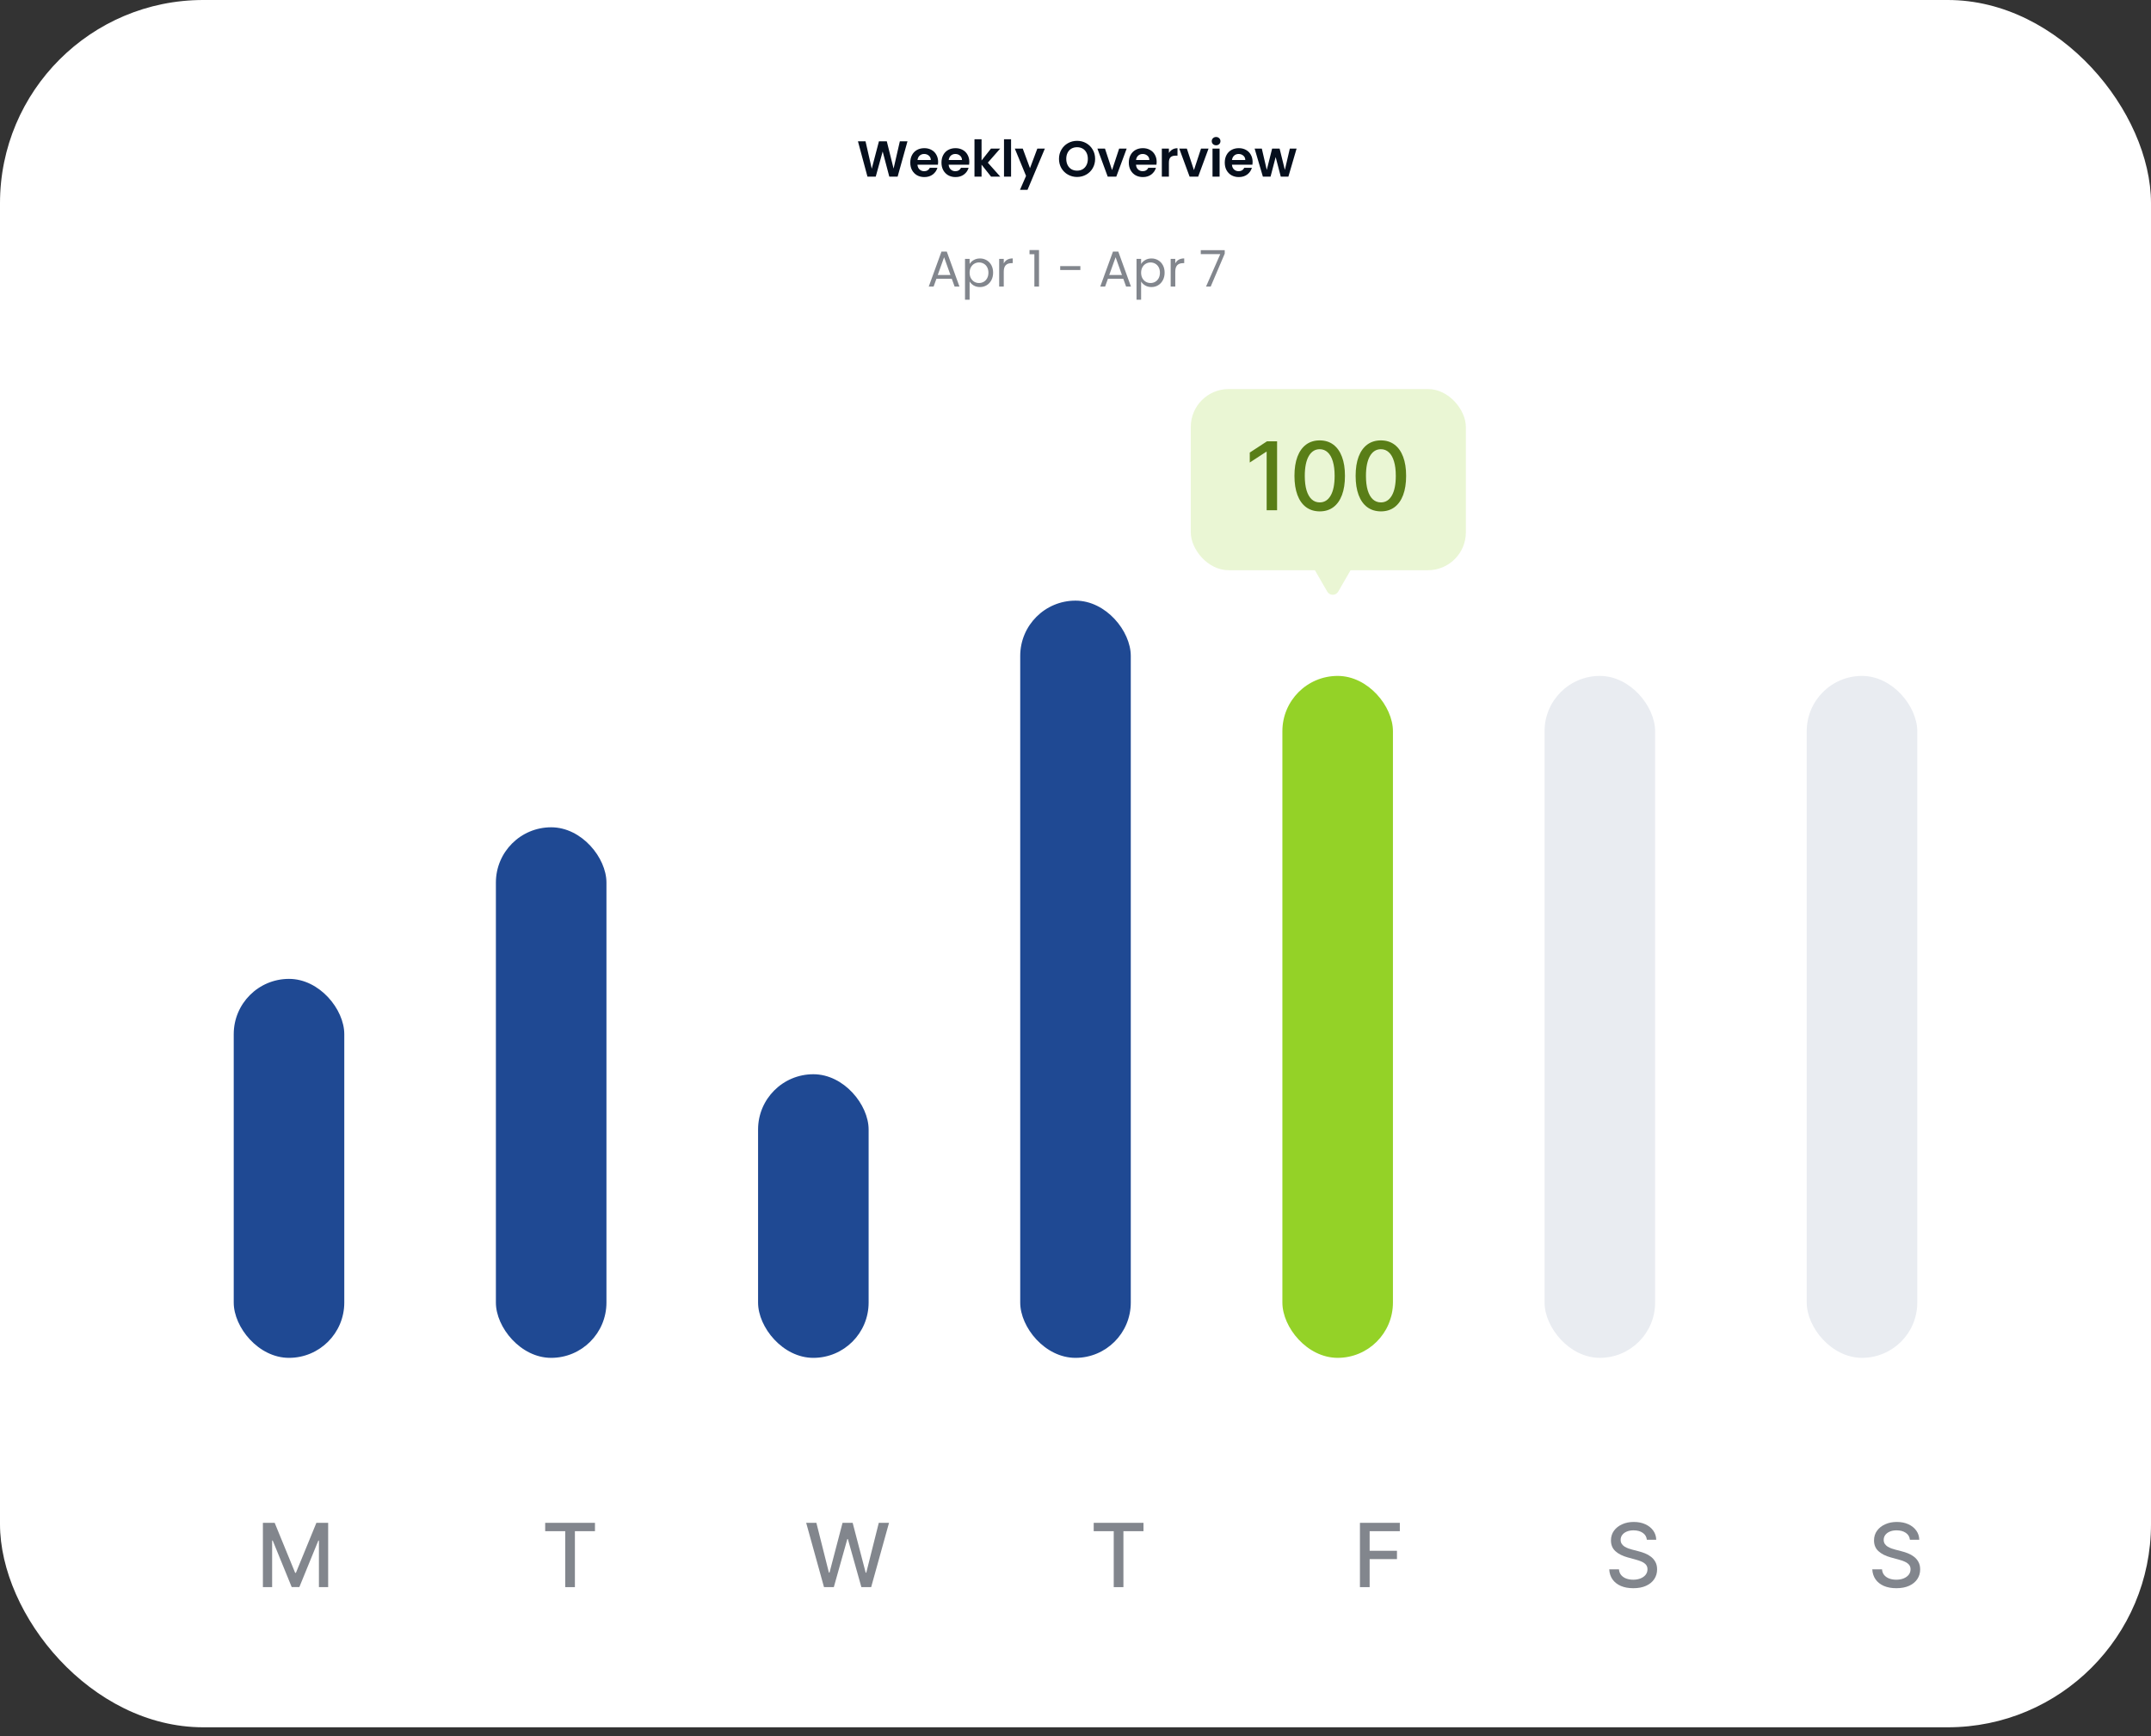 <svg width="192" height="155" viewBox="0 0 192 155" fill="none" xmlns="http://www.w3.org/2000/svg">
<rect x="0" y="0" width="192" height="155" fill="#333333" stroke="none"/>
<rect width="192" height="154.205" rx="18.142" fill="white"/>
<rect x="20.863" y="87.39" width="9.868" height="33.833" rx="4.934" fill="#1F4993"/>
<rect x="44.264" y="73.857" width="9.868" height="47.366" rx="4.934" fill="#1F4993"/>
<rect x="67.666" y="95.903" width="9.868" height="25.32" rx="4.934" fill="#1F4993"/>
<rect x="91.066" y="53.622" width="9.868" height="67.601" rx="4.934" fill="#1F4993"/>
<rect x="114.467" y="60.343" width="9.868" height="60.879" rx="4.934" fill="#94D227"/>
<rect x="137.869" y="60.343" width="9.868" height="60.879" rx="4.934" fill="#E9ECF1"/>
<rect x="161.27" y="60.343" width="9.868" height="60.879" rx="4.934" fill="#E9ECF1"/>
<path opacity="0.5" d="M23.467 135.952H24.518L26.346 140.415H26.413L28.241 135.952H29.292V141.693H28.468V137.538H28.415L26.721 141.685H26.037L24.344 137.536H24.291V141.693H23.467V135.952Z" fill="#060F1D"/>
<path opacity="0.5" d="M48.664 136.697V135.952H53.107V136.697H51.316V141.693H50.453V136.697H48.664Z" fill="#060F1D"/>
<path opacity="0.5" d="M73.552 141.693L71.96 135.952H72.871L73.989 140.398H74.042L75.206 135.952H76.109L77.272 140.401H77.325L78.441 135.952H79.355L77.76 141.693H76.888L75.68 137.393H75.635L74.427 141.693H73.552Z" fill="#060F1D"/>
<path opacity="0.5" d="M97.625 136.697V135.952H102.068V136.697H100.277V141.693H99.413V136.697H97.625Z" fill="#060F1D"/>
<path opacity="0.5" d="M121.389 141.693V135.952H124.949V136.697H122.255V138.447H124.694V139.19H122.255V141.693H121.389Z" fill="#060F1D"/>
<path opacity="0.5" d="M147 137.46C146.971 137.194 146.847 136.989 146.63 136.843C146.414 136.695 146.141 136.622 145.812 136.622C145.576 136.622 145.373 136.659 145.201 136.734C145.029 136.807 144.895 136.908 144.8 137.037C144.706 137.164 144.66 137.308 144.66 137.471C144.66 137.608 144.691 137.725 144.755 137.824C144.82 137.923 144.905 138.007 145.01 138.074C145.117 138.139 145.231 138.194 145.352 138.239C145.474 138.282 145.59 138.318 145.702 138.346L146.263 138.492C146.446 138.536 146.634 138.597 146.827 138.674C147.019 138.75 147.198 138.851 147.362 138.977C147.527 139.102 147.659 139.257 147.76 139.442C147.863 139.627 147.914 139.848 147.914 140.106C147.914 140.431 147.83 140.72 147.662 140.973C147.496 141.225 147.254 141.424 146.936 141.57C146.62 141.715 146.238 141.788 145.789 141.788C145.36 141.788 144.988 141.72 144.674 141.584C144.36 141.447 144.114 141.254 143.936 141.003C143.759 140.751 143.661 140.452 143.642 140.106H144.511C144.528 140.314 144.595 140.487 144.713 140.625C144.832 140.761 144.985 140.863 145.17 140.93C145.357 140.996 145.561 141.029 145.784 141.029C146.029 141.029 146.246 140.99 146.437 140.914C146.629 140.835 146.781 140.727 146.891 140.588C147.001 140.448 147.056 140.285 147.056 140.098C147.056 139.928 147.008 139.789 146.911 139.68C146.815 139.572 146.686 139.482 146.521 139.411C146.358 139.34 146.174 139.277 145.969 139.223L145.29 139.038C144.831 138.913 144.466 138.729 144.197 138.486C143.93 138.243 143.796 137.922 143.796 137.522C143.796 137.191 143.886 136.902 144.065 136.655C144.245 136.409 144.488 136.217 144.794 136.081C145.101 135.942 145.446 135.873 145.831 135.873C146.22 135.873 146.563 135.941 146.86 136.078C147.159 136.214 147.395 136.402 147.567 136.641C147.739 136.879 147.828 137.152 147.836 137.46H147Z" fill="#060F1D"/>
<path opacity="0.5" d="M170.481 137.46C170.451 137.194 170.328 136.989 170.111 136.843C169.894 136.695 169.621 136.622 169.292 136.622C169.057 136.622 168.853 136.659 168.681 136.734C168.509 136.807 168.376 136.908 168.28 137.037C168.187 137.164 168.14 137.308 168.14 137.471C168.14 137.608 168.172 137.725 168.235 137.824C168.301 137.923 168.386 138.007 168.49 138.074C168.597 138.139 168.711 138.194 168.833 138.239C168.954 138.282 169.071 138.318 169.183 138.346L169.744 138.492C169.927 138.536 170.115 138.597 170.307 138.674C170.5 138.75 170.678 138.851 170.843 138.977C171.007 139.102 171.14 139.257 171.241 139.442C171.343 139.627 171.395 139.848 171.395 140.106C171.395 140.431 171.311 140.72 171.142 140.973C170.976 141.225 170.734 141.424 170.416 141.57C170.101 141.715 169.718 141.788 169.27 141.788C168.84 141.788 168.468 141.72 168.154 141.584C167.84 141.447 167.594 141.254 167.417 141.003C167.239 140.751 167.141 140.452 167.122 140.106H167.991C168.008 140.314 168.076 140.487 168.193 140.625C168.313 140.761 168.465 140.863 168.65 140.93C168.837 140.996 169.042 141.029 169.264 141.029C169.509 141.029 169.727 140.99 169.917 140.914C170.11 140.835 170.261 140.727 170.372 140.588C170.482 140.448 170.537 140.285 170.537 140.098C170.537 139.928 170.488 139.789 170.391 139.68C170.296 139.572 170.166 139.482 170.002 139.411C169.839 139.34 169.655 139.277 169.449 139.223L168.771 139.038C168.311 138.913 167.947 138.729 167.678 138.486C167.41 138.243 167.277 137.922 167.277 137.522C167.277 137.191 167.366 136.902 167.546 136.655C167.725 136.409 167.968 136.217 168.275 136.081C168.581 135.942 168.927 135.873 169.312 135.873C169.701 135.873 170.044 135.941 170.341 136.078C170.64 136.214 170.875 136.402 171.047 136.641C171.219 136.879 171.309 137.152 171.316 137.46H170.481Z" fill="#060F1D"/>
<rect x="106.291" y="34.732" width="24.553" height="16.175" rx="3.383" fill="#EAF6D4"/>
<path d="M118.473 52.818C118.69 53.194 119.233 53.194 119.45 52.818L121.349 49.529H116.574L118.473 52.818Z" fill="#EAF6D4"/>
<path d="M113.994 39.4V45.551H113.063V40.331H113.027L111.555 41.292V40.403L113.09 39.4H113.994ZM117.799 45.654C117.325 45.651 116.919 45.526 116.583 45.278C116.247 45.03 115.989 44.668 115.811 44.194C115.633 43.719 115.544 43.147 115.544 42.479C115.544 41.812 115.633 41.242 115.811 40.77C115.991 40.297 116.25 39.937 116.586 39.688C116.924 39.44 117.329 39.316 117.799 39.316C118.27 39.316 118.674 39.441 119.01 39.691C119.346 39.94 119.604 40.3 119.782 40.773C119.962 41.243 120.052 41.812 120.052 42.479C120.052 43.149 119.963 43.722 119.785 44.197C119.607 44.669 119.349 45.031 119.013 45.281C118.677 45.529 118.272 45.654 117.799 45.654ZM117.799 44.852C118.216 44.852 118.541 44.648 118.776 44.242C119.012 43.835 119.13 43.248 119.13 42.479C119.13 41.968 119.076 41.536 118.968 41.184C118.862 40.83 118.709 40.561 118.508 40.379C118.31 40.195 118.074 40.103 117.799 40.103C117.385 40.103 117.06 40.307 116.823 40.715C116.587 41.124 116.468 41.712 116.466 42.479C116.466 42.991 116.519 43.425 116.625 43.779C116.733 44.132 116.886 44.399 117.085 44.581C117.283 44.761 117.521 44.852 117.799 44.852ZM123.259 45.654C122.785 45.651 122.379 45.526 122.043 45.278C121.706 45.03 121.449 44.668 121.271 44.194C121.093 43.719 121.004 43.147 121.004 42.479C121.004 41.812 121.093 41.242 121.271 40.77C121.451 40.297 121.709 39.937 122.046 39.688C122.384 39.44 122.789 39.316 123.259 39.316C123.73 39.316 124.133 39.441 124.47 39.691C124.806 39.94 125.064 40.3 125.242 40.773C125.422 41.243 125.512 41.812 125.512 42.479C125.512 43.149 125.423 43.722 125.245 44.197C125.067 44.669 124.809 45.031 124.473 45.281C124.136 45.529 123.732 45.654 123.259 45.654ZM123.259 44.852C123.676 44.852 124.001 44.648 124.236 44.242C124.472 43.835 124.59 43.248 124.59 42.479C124.59 41.968 124.536 41.536 124.428 41.184C124.322 40.83 124.168 40.561 123.968 40.379C123.77 40.195 123.534 40.103 123.259 40.103C122.845 40.103 122.519 40.307 122.283 40.715C122.047 41.124 121.928 41.712 121.926 42.479C121.926 42.991 121.979 43.425 122.085 43.779C122.193 44.132 122.346 44.399 122.544 44.581C122.743 44.761 122.981 44.852 123.259 44.852Z" fill="#597E17"/>
<path d="M81.002 12.618L80.123 15.767H79.379L78.788 13.525L78.17 15.767L77.43 15.771L76.582 12.618H77.258L77.813 15.063L78.454 12.618H79.157L79.762 15.05L80.321 12.618H81.002ZM83.738 14.463C83.738 14.553 83.732 14.635 83.72 14.707H81.893C81.908 14.887 81.971 15.029 82.082 15.131C82.194 15.233 82.331 15.284 82.493 15.284C82.728 15.284 82.894 15.184 82.994 14.982H83.675C83.603 15.223 83.464 15.421 83.26 15.578C83.055 15.731 82.804 15.808 82.507 15.808C82.266 15.808 82.049 15.755 81.857 15.65C81.668 15.541 81.519 15.389 81.41 15.194C81.305 14.999 81.252 14.773 81.252 14.517C81.252 14.259 81.305 14.032 81.41 13.836C81.516 13.641 81.663 13.49 81.852 13.385C82.042 13.28 82.26 13.227 82.507 13.227C82.744 13.227 82.956 13.278 83.143 13.381C83.332 13.483 83.478 13.629 83.58 13.818C83.685 14.005 83.738 14.22 83.738 14.463ZM83.084 14.283C83.081 14.12 83.022 13.991 82.908 13.895C82.794 13.796 82.654 13.746 82.489 13.746C82.332 13.746 82.2 13.794 82.091 13.89C81.986 13.984 81.922 14.114 81.897 14.283H83.084ZM86.522 14.463C86.522 14.553 86.516 14.635 86.504 14.707H84.677C84.692 14.887 84.755 15.029 84.867 15.131C84.978 15.233 85.115 15.284 85.277 15.284C85.512 15.284 85.679 15.184 85.778 14.982H86.459C86.387 15.223 86.249 15.421 86.044 15.578C85.84 15.731 85.588 15.808 85.291 15.808C85.05 15.808 84.834 15.755 84.641 15.65C84.452 15.541 84.303 15.389 84.195 15.194C84.089 14.999 84.037 14.773 84.037 14.517C84.037 14.259 84.089 14.032 84.195 13.836C84.3 13.641 84.447 13.49 84.637 13.385C84.826 13.28 85.044 13.227 85.291 13.227C85.528 13.227 85.74 13.278 85.927 13.381C86.116 13.483 86.262 13.629 86.364 13.818C86.47 14.005 86.522 14.22 86.522 14.463ZM85.868 14.283C85.865 14.12 85.806 13.991 85.692 13.895C85.578 13.796 85.438 13.746 85.273 13.746C85.116 13.746 84.984 13.794 84.876 13.89C84.77 13.984 84.706 14.114 84.682 14.283H85.868ZM88.463 15.767L87.615 14.702V15.767H86.983V12.429H87.615V14.328L88.454 13.268H89.275L88.174 14.522L89.284 15.767H88.463ZM90.249 12.429V15.767H89.618V12.429H90.249ZM93.264 13.268L91.717 16.949H91.044L91.586 15.704L90.584 13.268H91.293L91.938 15.014L92.592 13.268H93.264ZM96.141 15.799C95.846 15.799 95.576 15.729 95.329 15.591C95.082 15.453 94.887 15.262 94.742 15.018C94.598 14.771 94.526 14.493 94.526 14.184C94.526 13.877 94.598 13.602 94.742 13.358C94.887 13.111 95.082 12.919 95.329 12.781C95.576 12.642 95.846 12.573 96.141 12.573C96.439 12.573 96.709 12.642 96.953 12.781C97.2 12.919 97.393 13.111 97.535 13.358C97.679 13.602 97.751 13.877 97.751 14.184C97.751 14.493 97.679 14.771 97.535 15.018C97.393 15.262 97.2 15.453 96.953 15.591C96.706 15.729 96.436 15.799 96.141 15.799ZM96.141 15.235C96.33 15.235 96.497 15.193 96.642 15.108C96.786 15.021 96.899 14.898 96.98 14.738C97.061 14.579 97.102 14.394 97.102 14.184C97.102 13.973 97.061 13.79 96.98 13.633C96.899 13.474 96.786 13.352 96.642 13.268C96.497 13.184 96.33 13.142 96.141 13.142C95.951 13.142 95.783 13.184 95.636 13.268C95.491 13.352 95.379 13.474 95.297 13.633C95.216 13.79 95.175 13.973 95.175 14.184C95.175 14.394 95.216 14.579 95.297 14.738C95.379 14.898 95.491 15.021 95.636 15.108C95.783 15.193 95.951 15.235 96.141 15.235ZM99.263 15.185L99.895 13.268H100.567L99.642 15.767H98.875L97.955 13.268H98.632L99.263 15.185ZM103.245 14.463C103.245 14.553 103.239 14.635 103.227 14.707H101.4C101.415 14.887 101.478 15.029 101.589 15.131C101.701 15.233 101.837 15.284 102 15.284C102.234 15.284 102.401 15.184 102.5 14.982H103.182C103.109 15.223 102.971 15.421 102.767 15.578C102.562 15.731 102.311 15.808 102.013 15.808C101.773 15.808 101.556 15.755 101.364 15.65C101.174 15.541 101.025 15.389 100.917 15.194C100.812 14.999 100.759 14.773 100.759 14.517C100.759 14.259 100.812 14.032 100.917 13.836C101.022 13.641 101.17 13.49 101.359 13.385C101.549 13.28 101.767 13.227 102.013 13.227C102.251 13.227 102.463 13.278 102.649 13.381C102.839 13.483 102.985 13.629 103.087 13.818C103.192 14.005 103.245 14.22 103.245 14.463ZM102.591 14.283C102.588 14.12 102.529 13.991 102.415 13.895C102.301 13.796 102.161 13.746 101.995 13.746C101.839 13.746 101.707 13.794 101.598 13.89C101.493 13.984 101.428 14.114 101.404 14.283H102.591ZM104.337 13.656C104.419 13.524 104.524 13.42 104.653 13.345C104.785 13.269 104.936 13.232 105.104 13.232V13.895H104.937C104.739 13.895 104.588 13.941 104.486 14.035C104.387 14.128 104.337 14.29 104.337 14.522V15.767H103.706V13.268H104.337V13.656ZM106.572 15.185L107.203 13.268H107.875L106.951 15.767H106.184L105.263 13.268H105.94L106.572 15.185ZM108.55 12.97C108.439 12.97 108.346 12.935 108.271 12.866C108.198 12.794 108.162 12.706 108.162 12.6C108.162 12.495 108.198 12.408 108.271 12.339C108.346 12.266 108.439 12.23 108.55 12.23C108.662 12.23 108.753 12.266 108.826 12.339C108.901 12.408 108.938 12.495 108.938 12.6C108.938 12.706 108.901 12.794 108.826 12.866C108.753 12.935 108.662 12.97 108.55 12.97ZM108.862 13.268V15.767H108.23V13.268H108.862ZM111.809 14.463C111.809 14.553 111.803 14.635 111.791 14.707H109.964C109.979 14.887 110.042 15.029 110.153 15.131C110.264 15.233 110.401 15.284 110.564 15.284C110.798 15.284 110.965 15.184 111.064 14.982H111.746C111.673 15.223 111.535 15.421 111.331 15.578C111.126 15.731 110.875 15.808 110.577 15.808C110.337 15.808 110.12 15.755 109.928 15.65C109.738 15.541 109.589 15.389 109.481 15.194C109.376 14.999 109.323 14.773 109.323 14.517C109.323 14.259 109.376 14.032 109.481 13.836C109.586 13.641 109.734 13.49 109.923 13.385C110.113 13.28 110.331 13.227 110.577 13.227C110.815 13.227 111.027 13.278 111.213 13.381C111.403 13.483 111.549 13.629 111.651 13.818C111.756 14.005 111.809 14.22 111.809 14.463ZM111.155 14.283C111.152 14.12 111.093 13.991 110.979 13.895C110.864 13.796 110.725 13.746 110.559 13.746C110.403 13.746 110.27 13.794 110.162 13.89C110.057 13.984 109.992 14.114 109.968 14.283H111.155ZM115.734 13.268L115.003 15.767H114.322L113.867 14.021L113.411 15.767H112.725L111.99 13.268H112.631L113.073 15.171L113.551 13.268H114.219L114.688 15.167L115.13 13.268H115.734Z" fill="#060F1D"/>
<path opacity="0.5" d="M84.957 24.887H83.586L83.333 25.586H82.9L84.037 22.46H84.51L85.643 25.586H85.21L84.957 24.887ZM84.84 24.553L84.271 22.965L83.703 24.553H84.84ZM86.549 23.57C86.63 23.429 86.75 23.311 86.91 23.218C87.072 23.122 87.26 23.074 87.474 23.074C87.693 23.074 87.891 23.126 88.069 23.232C88.249 23.337 88.391 23.486 88.493 23.678C88.595 23.868 88.646 24.089 88.646 24.341C88.646 24.591 88.595 24.814 88.493 25.009C88.391 25.204 88.249 25.356 88.069 25.465C87.891 25.573 87.693 25.627 87.474 25.627C87.263 25.627 87.076 25.58 86.914 25.487C86.755 25.391 86.633 25.272 86.549 25.131V26.759H86.138V23.114H86.549V23.57ZM88.227 24.341C88.227 24.155 88.189 23.992 88.114 23.854C88.039 23.716 87.937 23.61 87.807 23.538C87.681 23.466 87.541 23.43 87.388 23.43C87.237 23.43 87.098 23.468 86.968 23.543C86.842 23.615 86.74 23.722 86.662 23.863C86.586 24.002 86.549 24.162 86.549 24.346C86.549 24.532 86.586 24.696 86.662 24.837C86.74 24.976 86.842 25.083 86.968 25.158C87.098 25.23 87.237 25.266 87.388 25.266C87.541 25.266 87.681 25.23 87.807 25.158C87.937 25.083 88.039 24.976 88.114 24.837C88.189 24.696 88.227 24.531 88.227 24.341ZM89.597 23.516C89.669 23.374 89.772 23.265 89.904 23.186C90.039 23.108 90.203 23.069 90.396 23.069V23.493H90.287C89.827 23.493 89.597 23.743 89.597 24.242V25.586H89.187V23.114H89.597V23.516ZM91.896 22.699V22.325H92.744V25.586H92.329V22.699H91.896ZM96.434 23.759V24.107H94.634V23.759H96.434ZM100.266 24.887H98.894L98.642 25.586H98.209L99.345 22.46H99.819L100.951 25.586H100.518L100.266 24.887ZM100.148 24.553L99.58 22.965L99.011 24.553H100.148ZM101.857 23.57C101.938 23.429 102.059 23.311 102.218 23.218C102.38 23.122 102.568 23.074 102.782 23.074C103.002 23.074 103.2 23.126 103.377 23.232C103.558 23.337 103.699 23.486 103.801 23.678C103.904 23.868 103.955 24.089 103.955 24.341C103.955 24.591 103.904 24.814 103.801 25.009C103.699 25.204 103.558 25.356 103.377 25.465C103.2 25.573 103.002 25.627 102.782 25.627C102.571 25.627 102.385 25.58 102.223 25.487C102.063 25.391 101.941 25.272 101.857 25.131V26.759H101.447V23.114H101.857V23.57ZM103.535 24.341C103.535 24.155 103.498 23.992 103.423 23.854C103.347 23.716 103.245 23.61 103.116 23.538C102.989 23.466 102.85 23.43 102.696 23.43C102.546 23.43 102.406 23.468 102.277 23.543C102.15 23.615 102.048 23.722 101.97 23.863C101.895 24.002 101.857 24.162 101.857 24.346C101.857 24.532 101.895 24.696 101.97 24.837C102.048 24.976 102.15 25.083 102.277 25.158C102.406 25.23 102.546 25.266 102.696 25.266C102.85 25.266 102.989 25.23 103.116 25.158C103.245 25.083 103.347 24.976 103.423 24.837C103.498 24.696 103.535 24.531 103.535 24.341ZM104.906 23.516C104.978 23.374 105.08 23.265 105.212 23.186C105.348 23.108 105.512 23.069 105.704 23.069V23.493H105.596C105.136 23.493 104.906 23.743 104.906 24.242V25.586H104.495V23.114H104.906V23.516ZM109.32 22.645L108.066 25.586H107.651L108.923 22.686H107.182V22.334H109.32V22.645Z" fill="#060F1D"/>
</svg>
